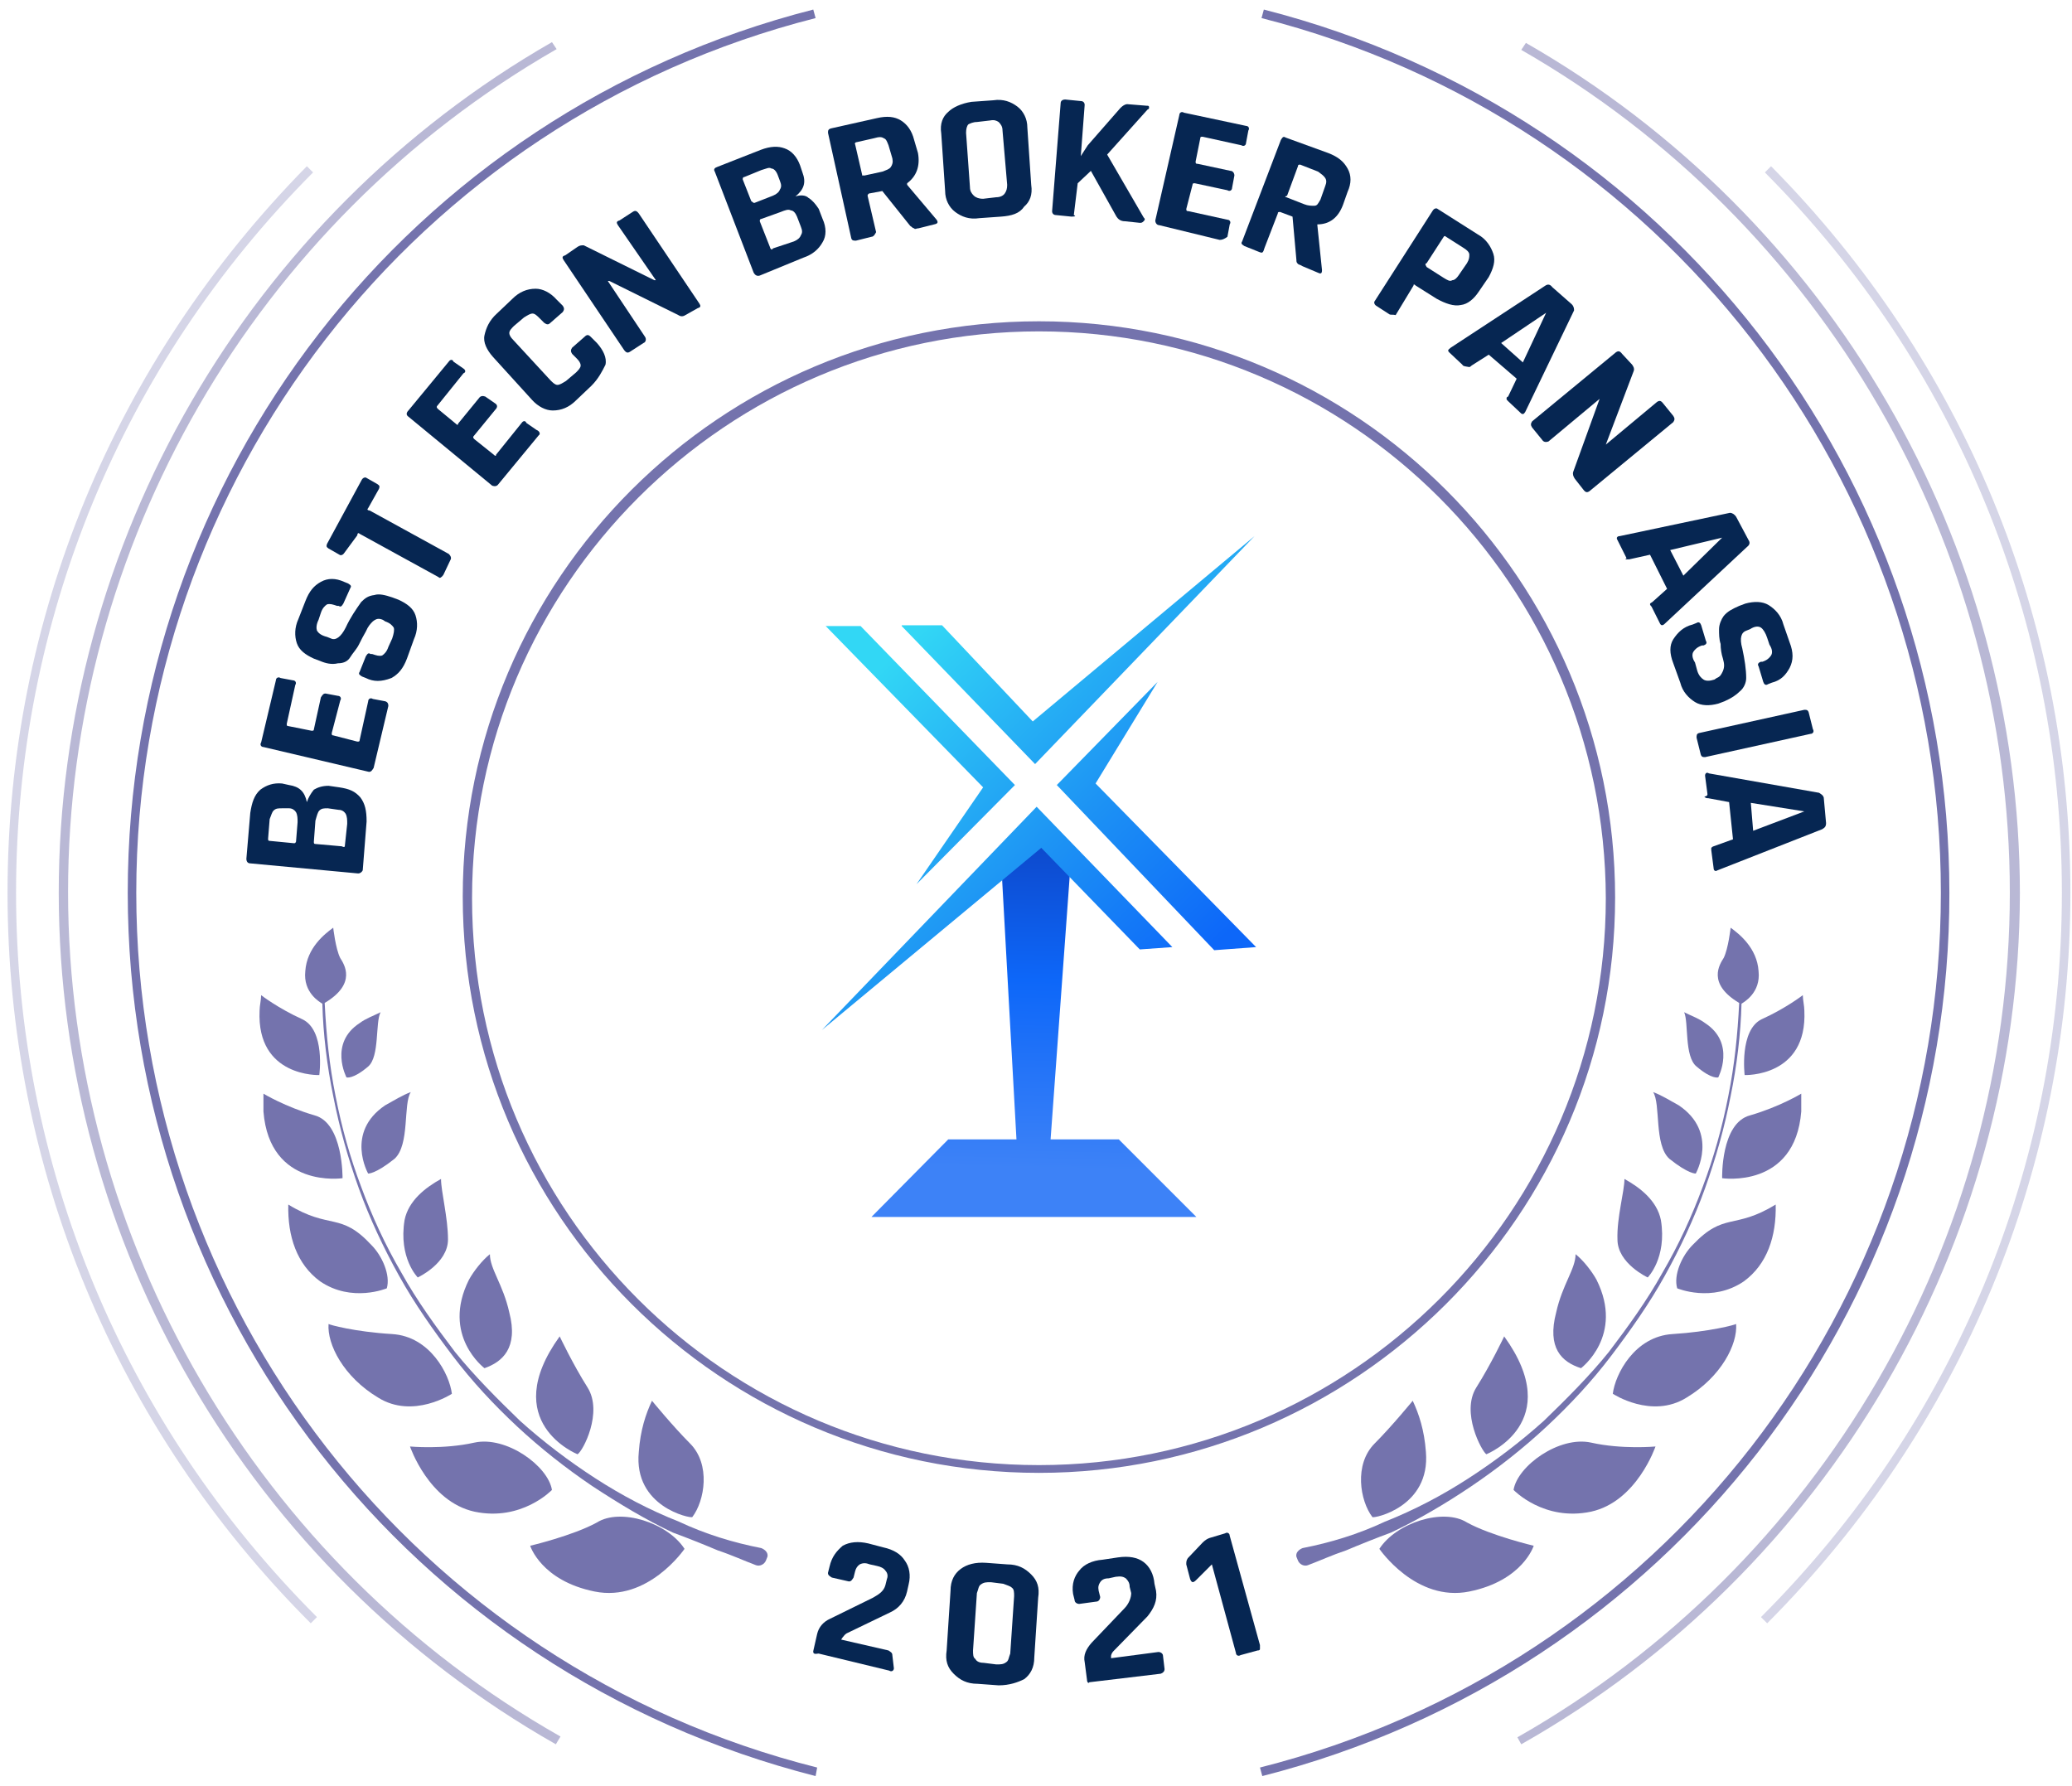 <svg xmlns="http://www.w3.org/2000/svg" width="145" height="125" viewBox="0 0 145 125" fill="none"><path d="M25.058 61.126L17.514 60.421C17.351 60.421 17.242 60.312 17.242 60.095L17.514 56.893C17.622 56.188 17.785 55.645 18.219 55.265C18.654 54.939 19.142 54.776 19.739 54.831L20.227 54.939C20.933 55.048 21.313 55.373 21.476 56.133C21.584 55.807 21.747 55.536 21.964 55.265C22.236 55.102 22.561 54.993 22.995 54.993L23.755 55.102C24.461 55.211 24.841 55.373 25.221 55.807C25.546 56.242 25.655 56.73 25.655 57.49L25.384 60.909C25.329 61.018 25.221 61.126 25.058 61.126ZM20.716 58.901L20.825 57.544C20.825 57.273 20.825 57.056 20.716 56.839C20.607 56.676 20.445 56.567 20.227 56.567H19.739C19.468 56.567 19.305 56.567 19.142 56.73C19.034 56.839 18.979 57.056 18.871 57.327L18.762 58.684C18.762 58.793 18.762 58.847 18.871 58.847L20.553 59.01C20.662 59.01 20.662 59.01 20.716 58.901ZM24.135 59.172L24.298 57.653C24.298 57.382 24.298 57.164 24.189 56.947C24.081 56.785 23.918 56.676 23.701 56.676L22.941 56.567C22.67 56.567 22.507 56.567 22.344 56.73C22.236 56.839 22.181 57.056 22.073 57.436L21.964 58.901C21.964 59.01 21.964 59.064 22.073 59.064L23.918 59.227C24.135 59.335 24.135 59.227 24.135 59.172Z" fill="#062652"></path><path d="M27.177 49.403L26.146 53.745C26.037 53.908 25.983 54.017 25.82 54.017L18.439 52.28C18.276 52.28 18.168 52.117 18.276 51.954L19.307 47.612C19.307 47.45 19.47 47.341 19.633 47.45L20.501 47.612C20.664 47.612 20.773 47.775 20.664 47.938L20.067 50.652C20.067 50.76 20.067 50.814 20.176 50.814L21.804 51.14C21.913 51.14 21.967 51.14 21.967 51.032L22.455 48.806C22.564 48.644 22.618 48.535 22.781 48.535L23.649 48.698C23.812 48.698 23.921 48.861 23.812 49.023L23.215 51.303C23.215 51.411 23.215 51.466 23.324 51.466L25.006 51.9C25.115 51.9 25.169 51.9 25.169 51.791L25.766 49.078C25.766 48.915 25.929 48.806 26.092 48.915L26.96 49.078C27.123 49.132 27.177 49.24 27.177 49.403Z" fill="#062652"></path><path d="M25.602 47.45L25.33 47.342C25.168 47.233 25.059 47.179 25.168 47.016L25.602 45.93C25.71 45.768 25.765 45.659 25.927 45.768H26.036C26.361 45.876 26.524 45.93 26.741 45.876C26.904 45.768 27.067 45.605 27.176 45.279L27.447 44.682C27.555 44.356 27.61 44.085 27.555 43.922C27.447 43.76 27.284 43.597 26.959 43.488L26.796 43.38C26.524 43.271 26.361 43.271 26.09 43.488C25.927 43.651 25.765 43.814 25.602 44.194C25.439 44.465 25.276 44.791 25.113 45.116C24.95 45.442 24.679 45.713 24.516 45.985C24.353 46.256 24.082 46.419 23.648 46.419C23.214 46.528 22.779 46.419 22.399 46.256L21.965 46.093C21.368 45.822 20.934 45.496 20.771 45.008C20.608 44.519 20.608 43.922 20.88 43.325L21.368 42.077C21.64 41.371 21.965 40.992 22.454 40.72C22.942 40.449 23.485 40.449 24.082 40.72L24.353 40.829C24.516 40.937 24.625 40.992 24.516 41.154L24.028 42.24C23.919 42.403 23.865 42.511 23.702 42.403H23.593C23.268 42.294 23.105 42.24 22.888 42.294C22.725 42.403 22.562 42.565 22.454 42.891L22.291 43.38C22.128 43.705 22.128 43.977 22.182 44.139C22.291 44.302 22.454 44.465 22.888 44.574L23.159 44.682C23.485 44.845 23.865 44.574 24.191 43.922C24.516 43.217 24.896 42.674 25.276 42.131C25.547 41.86 25.765 41.697 26.199 41.643C26.524 41.534 26.959 41.643 27.447 41.806L27.881 41.968C28.478 42.24 28.912 42.565 29.075 43.054C29.238 43.542 29.238 44.139 28.967 44.736L28.478 46.093C28.207 46.799 27.881 47.179 27.393 47.45C26.687 47.721 26.144 47.721 25.602 47.45Z" fill="#062652"></path><path d="M31.515 39.201L31.027 40.232C30.919 40.395 30.756 40.504 30.701 40.395L25.166 37.356C25.057 37.247 25.003 37.356 25.003 37.464L24.08 38.713C23.971 38.875 23.809 38.875 23.754 38.821L22.994 38.387C22.832 38.278 22.832 38.224 22.886 38.061L25.328 33.556C25.437 33.394 25.6 33.394 25.654 33.448L26.414 33.882C26.577 33.991 26.577 34.045 26.522 34.208L25.762 35.565C25.654 35.673 25.762 35.727 25.871 35.727L31.407 38.767C31.515 38.875 31.624 39.038 31.515 39.201Z" fill="#062652"></path><path d="M37.701 30.463L34.879 33.883C34.77 34.045 34.608 34.045 34.445 33.991L28.583 29.161C28.42 29.052 28.42 28.889 28.583 28.726L31.405 25.307C31.514 25.144 31.677 25.144 31.731 25.307L32.437 25.796C32.599 25.904 32.599 26.067 32.437 26.121L30.645 28.346C30.537 28.455 30.537 28.509 30.645 28.618L31.894 29.649C32.002 29.758 32.057 29.758 32.057 29.649L33.522 27.858C33.63 27.695 33.793 27.695 33.956 27.75L34.662 28.238C34.825 28.346 34.825 28.509 34.662 28.672L33.196 30.463C33.088 30.572 33.088 30.626 33.196 30.735L34.553 31.82C34.662 31.929 34.716 31.929 34.716 31.82L36.507 29.595C36.616 29.432 36.778 29.432 36.833 29.595L37.538 30.083C37.81 30.192 37.81 30.409 37.701 30.463Z" fill="#062652"></path><path d="M41.395 26.99L40.309 28.021C39.821 28.51 39.278 28.727 38.681 28.727C38.192 28.727 37.65 28.456 37.215 27.967L34.502 24.982C34.068 24.494 33.796 23.951 33.905 23.462C34.013 22.974 34.23 22.431 34.773 21.943L35.859 20.912C36.347 20.423 36.89 20.206 37.487 20.206C37.975 20.206 38.518 20.477 38.952 20.966L39.386 21.4C39.495 21.563 39.495 21.672 39.386 21.834L38.518 22.594C38.355 22.757 38.247 22.703 38.084 22.594L37.758 22.268C37.595 22.106 37.433 21.943 37.27 21.943C37.107 21.943 36.944 22.051 36.673 22.214L35.967 22.811C35.804 22.974 35.642 23.137 35.642 23.3C35.642 23.462 35.75 23.625 35.913 23.788L38.518 26.61C38.681 26.773 38.844 26.936 39.007 26.936C39.169 26.936 39.332 26.828 39.604 26.665L40.309 26.068C40.472 25.905 40.635 25.742 40.635 25.579C40.635 25.416 40.526 25.253 40.363 25.091L40.038 24.765C39.929 24.602 39.929 24.494 40.038 24.331L40.906 23.571C41.069 23.408 41.178 23.408 41.34 23.571L41.775 24.005C42.209 24.494 42.48 25.036 42.371 25.525C42.154 25.959 41.883 26.502 41.395 26.99Z" fill="#062652"></path><path d="M45.031 24.005L44.108 24.602C43.945 24.711 43.837 24.711 43.674 24.494L39.44 18.198C39.332 18.035 39.332 17.927 39.549 17.872L40.417 17.275C40.58 17.167 40.689 17.167 40.852 17.167L45.791 19.609H45.899L43.24 15.756C43.131 15.593 43.131 15.484 43.348 15.43L44.271 14.833C44.434 14.725 44.542 14.725 44.705 14.942L48.938 21.237C49.047 21.4 49.047 21.509 48.83 21.563L47.962 22.052C47.799 22.16 47.636 22.16 47.473 22.052L42.643 19.663H42.534L45.139 23.571C45.248 23.734 45.194 23.951 45.031 24.005Z" fill="#062652"></path><path d="M52.736 19.067L50.022 12.011C49.913 11.848 50.022 11.74 50.185 11.686L53.224 10.492C53.93 10.22 54.472 10.22 54.907 10.383C55.395 10.546 55.775 10.98 55.992 11.577L56.155 12.066C56.426 12.771 56.264 13.26 55.666 13.748C55.992 13.639 56.372 13.639 56.589 13.857C56.861 14.02 57.078 14.291 57.295 14.617L57.566 15.322C57.837 15.919 57.837 16.516 57.566 16.95C57.295 17.439 56.861 17.819 56.209 18.036L53.17 19.284C53.007 19.338 52.844 19.284 52.736 19.067ZM52.844 14.182L54.093 13.694C54.364 13.585 54.527 13.422 54.581 13.26C54.69 13.097 54.69 12.934 54.581 12.663L54.418 12.228C54.31 11.957 54.147 11.794 53.984 11.794C53.821 11.686 53.658 11.794 53.278 11.903L52.084 12.391C51.976 12.391 51.976 12.5 51.976 12.554L52.573 14.074C52.736 14.182 52.736 14.236 52.844 14.182ZM54.093 17.384L55.558 16.896C55.829 16.787 55.992 16.625 56.046 16.462C56.155 16.299 56.155 16.136 56.046 15.865L55.775 15.159C55.666 14.888 55.504 14.725 55.341 14.725C55.178 14.617 54.907 14.725 54.635 14.834L53.278 15.322C53.17 15.322 53.17 15.431 53.17 15.485L53.875 17.276C53.93 17.493 54.038 17.493 54.093 17.384Z" fill="#062652"></path><path d="M60.985 16.571L59.899 16.842C59.736 16.842 59.628 16.842 59.574 16.679L57.945 9.298C57.945 9.135 57.945 9.027 58.217 8.972L61.365 8.267C62.07 8.104 62.613 8.158 63.047 8.43C63.481 8.701 63.807 9.135 63.97 9.787L64.241 10.709C64.404 11.632 64.133 12.337 63.481 12.826V12.934L65.544 15.377C65.652 15.54 65.652 15.648 65.381 15.702L64.295 15.974C64.133 15.974 64.024 16.082 63.97 15.974C63.861 15.974 63.807 15.865 63.698 15.811L61.745 13.369L60.876 13.531C60.768 13.531 60.713 13.64 60.713 13.694L61.31 16.245C61.256 16.354 61.148 16.571 60.985 16.571ZM60.496 12.283L61.745 12.012C62.016 11.903 62.233 11.849 62.342 11.686C62.45 11.523 62.504 11.361 62.45 11.089L62.179 10.166C62.07 9.895 62.016 9.732 61.853 9.678C61.69 9.569 61.527 9.569 61.148 9.678L59.953 9.949C59.845 9.949 59.791 10.058 59.845 10.112L60.333 12.229C60.279 12.283 60.388 12.283 60.496 12.283Z" fill="#062652"></path><path d="M70.049 15.16L68.529 15.268C67.824 15.377 67.281 15.16 66.847 14.834C66.412 14.508 66.141 13.966 66.141 13.368L65.87 9.352C65.761 8.647 65.978 8.158 66.358 7.833C66.684 7.507 67.281 7.236 67.986 7.127L69.506 7.018C70.212 6.91 70.754 7.127 71.189 7.453C71.623 7.778 71.894 8.321 71.894 8.918L72.165 12.934C72.274 13.64 72.057 14.128 71.677 14.454C71.351 14.943 70.809 15.105 70.049 15.16ZM68.8 13.911L69.723 13.803C69.995 13.803 70.212 13.694 70.32 13.531C70.429 13.368 70.483 13.206 70.483 12.934L70.157 9.135C70.157 8.864 70.049 8.701 69.886 8.538C69.723 8.43 69.56 8.375 69.289 8.43L68.366 8.538C68.095 8.538 67.878 8.647 67.769 8.701C67.661 8.81 67.606 9.027 67.606 9.298L67.878 13.097C67.878 13.368 67.986 13.531 68.149 13.694C68.258 13.803 68.475 13.911 68.8 13.911Z" fill="#062652"></path><path d="M74.984 15.16L73.898 15.051C73.736 15.051 73.627 14.943 73.627 14.78L74.224 7.236C74.224 7.073 74.332 6.964 74.55 6.964L75.635 7.073C75.798 7.073 75.906 7.181 75.906 7.344L75.635 10.926C75.744 10.764 75.906 10.492 76.124 10.166L78.403 7.561C78.566 7.399 78.729 7.29 78.891 7.29L80.248 7.399C80.357 7.399 80.411 7.399 80.411 7.507C80.411 7.616 80.411 7.616 80.303 7.67L77.48 10.818L80.031 15.214C80.14 15.323 80.14 15.377 80.031 15.485C79.923 15.594 79.868 15.594 79.76 15.594L78.729 15.485C78.403 15.485 78.24 15.323 78.132 15.16L76.341 11.958L75.418 12.826L75.147 15.051C75.309 15.105 75.255 15.16 74.984 15.16Z" fill="#062652"></path><path d="M85.352 16.788L81.119 15.757C80.956 15.757 80.848 15.594 80.848 15.431L82.53 8.05C82.53 7.887 82.693 7.778 82.856 7.887L87.198 8.81C87.361 8.81 87.469 8.972 87.361 9.135L87.198 10.004C87.198 10.166 87.035 10.275 86.872 10.166L84.158 9.569C84.05 9.569 83.996 9.569 83.996 9.678L83.67 11.306C83.67 11.415 83.67 11.469 83.833 11.469L86.112 11.957C86.275 11.957 86.384 12.12 86.384 12.283L86.221 13.152C86.221 13.314 86.058 13.423 85.895 13.314L83.616 12.826C83.507 12.826 83.453 12.826 83.453 12.934L83.019 14.617C83.019 14.726 83.019 14.78 83.181 14.78L85.895 15.377C86.058 15.377 86.166 15.54 86.058 15.702L85.895 16.571C85.678 16.734 85.515 16.788 85.352 16.788Z" fill="#062652"></path><path d="M88.173 17.656L87.087 17.222C86.925 17.114 86.816 17.059 86.925 16.896L89.638 9.787C89.747 9.624 89.801 9.515 89.964 9.624L92.949 10.709C93.654 10.981 94.034 11.306 94.306 11.795C94.577 12.283 94.577 12.826 94.306 13.423L93.98 14.346C93.654 15.214 93.058 15.703 92.189 15.703V15.757L92.515 18.905C92.515 19.176 92.406 19.176 92.189 19.067L91.158 18.633C90.995 18.525 90.887 18.525 90.832 18.47C90.724 18.362 90.724 18.308 90.724 18.199L90.452 15.16L89.584 14.834C89.475 14.834 89.421 14.834 89.421 14.943L88.499 17.331C88.39 17.711 88.336 17.711 88.173 17.656ZM90.018 13.803L91.266 14.291C91.538 14.4 91.755 14.4 91.972 14.4C92.189 14.4 92.243 14.237 92.406 13.966L92.732 13.043C92.84 12.772 92.84 12.609 92.732 12.446C92.623 12.283 92.46 12.175 92.243 12.012L90.995 11.523C90.887 11.523 90.832 11.523 90.832 11.632L90.072 13.694C89.91 13.749 89.91 13.803 90.018 13.803Z" fill="#062652"></path><path d="M97.234 21.998L96.311 21.401C96.148 21.292 96.148 21.129 96.202 21.075L100.273 14.725C100.381 14.562 100.544 14.562 100.599 14.616L103.421 16.407C104.018 16.733 104.343 17.276 104.506 17.764C104.669 18.253 104.506 18.796 104.181 19.393L103.475 20.424C103.149 20.912 102.715 21.292 102.227 21.346C101.738 21.455 101.141 21.238 100.544 20.912L99.079 19.99C98.97 19.881 98.916 19.881 98.916 19.99L97.668 22.052C97.505 21.998 97.342 22.052 97.234 21.998ZM99.839 18.687L101.033 19.447C101.304 19.61 101.467 19.718 101.63 19.61C101.793 19.61 101.955 19.447 102.064 19.284L102.661 18.416C102.824 18.144 102.824 17.981 102.824 17.819C102.824 17.656 102.661 17.493 102.39 17.33L101.196 16.57C101.087 16.462 101.033 16.57 101.033 16.57L99.839 18.416C99.676 18.47 99.784 18.578 99.839 18.687Z" fill="#062652"></path><path d="M102.338 25.525L101.415 24.657C101.306 24.548 101.307 24.494 101.524 24.331L108.145 19.989C108.308 19.881 108.471 19.881 108.633 20.098L109.99 21.292C110.153 21.455 110.153 21.617 110.153 21.726L106.734 28.836C106.625 28.999 106.571 28.999 106.463 28.945L105.54 28.076C105.431 27.968 105.431 27.968 105.431 27.913C105.431 27.805 105.431 27.805 105.54 27.75L106.137 26.502L104.183 24.82L102.989 25.579C102.88 25.688 102.826 25.688 102.826 25.688C102.501 25.634 102.392 25.634 102.338 25.525ZM108.199 21.889L105.051 24.006L106.571 25.362L108.199 21.889Z" fill="#062652"></path><path d="M107.926 30.789L107.22 29.921C107.112 29.758 107.112 29.649 107.22 29.487L113.082 24.656C113.244 24.548 113.353 24.548 113.516 24.765L114.221 25.525C114.33 25.688 114.384 25.796 114.33 25.959L112.376 31.115L115.958 28.13C116.121 28.021 116.23 28.021 116.392 28.238L117.098 29.107C117.207 29.27 117.207 29.378 117.098 29.541L111.236 34.371C111.074 34.48 110.965 34.48 110.802 34.263L110.205 33.503C110.097 33.34 110.042 33.177 110.097 33.014L111.942 27.913L108.36 30.898C108.197 30.952 108.034 30.952 107.926 30.789Z" fill="#062652"></path><path d="M113.787 38.984L113.19 37.79C113.082 37.627 113.19 37.518 113.353 37.518L121.06 35.89C121.223 35.89 121.386 35.999 121.494 36.161L122.362 37.79C122.471 37.953 122.471 38.115 122.254 38.278L116.501 43.651C116.338 43.814 116.23 43.76 116.175 43.651L115.578 42.457C115.47 42.349 115.47 42.294 115.47 42.294C115.47 42.186 115.578 42.186 115.633 42.132L116.664 41.209L115.47 38.821L114.004 39.147C113.896 39.147 113.841 39.147 113.733 39.147C113.896 39.038 113.787 39.038 113.787 38.984ZM120.517 37.627L116.881 38.495L117.803 40.286L120.517 37.627Z" fill="#062652"></path><path d="M118.455 43.705L118.726 43.596C118.889 43.488 118.998 43.596 119.052 43.759L119.378 44.845C119.486 45.008 119.378 45.116 119.215 45.17H119.106C118.781 45.279 118.618 45.442 118.509 45.605C118.401 45.767 118.401 46.039 118.618 46.364L118.781 46.961C118.889 47.287 119.052 47.45 119.215 47.558C119.378 47.667 119.649 47.667 119.975 47.558L120.137 47.45C120.409 47.341 120.463 47.178 120.572 46.961C120.68 46.69 120.68 46.473 120.572 46.093C120.463 45.767 120.409 45.387 120.409 45.062C120.3 44.736 120.3 44.356 120.3 44.031C120.3 43.705 120.463 43.325 120.626 43.108C120.897 42.782 121.223 42.62 121.711 42.402L122.146 42.239C122.743 42.077 123.34 42.077 123.774 42.348C124.208 42.62 124.642 43.054 124.805 43.705L125.239 44.953C125.511 45.659 125.511 46.202 125.239 46.744C124.968 47.233 124.642 47.613 123.991 47.776L123.719 47.884C123.557 47.993 123.448 47.884 123.394 47.721L123.068 46.636C122.96 46.473 123.068 46.364 123.231 46.31H123.34C123.665 46.202 123.828 46.039 123.937 45.876C124.045 45.713 124.045 45.442 123.828 45.116L123.665 44.628C123.557 44.302 123.394 44.031 123.231 43.922C123.068 43.813 122.797 43.813 122.471 44.031L122.2 44.139C121.874 44.248 121.711 44.628 121.928 45.387C122.091 46.147 122.2 46.853 122.2 47.45C122.2 47.776 122.037 48.155 121.766 48.373C121.494 48.644 121.169 48.861 120.68 49.078L120.246 49.241C119.649 49.404 119.052 49.404 118.618 49.132C118.184 48.861 117.749 48.427 117.587 47.776L117.098 46.419C116.827 45.713 116.827 45.17 117.098 44.736C117.424 44.248 117.804 43.868 118.455 43.705Z" fill="#062652"></path><path d="M126.705 51.357L119.324 52.985C119.161 52.985 119.052 52.985 118.998 52.714L118.727 51.628C118.727 51.465 118.727 51.357 118.889 51.303L126.271 49.674C126.433 49.674 126.542 49.674 126.596 49.946L126.868 51.031C126.976 51.194 126.868 51.357 126.705 51.357Z" fill="#062652"></path><path d="M119.485 55.536L119.322 54.288C119.322 54.125 119.43 54.016 119.593 54.125L127.3 55.482C127.463 55.59 127.572 55.644 127.626 55.807L127.789 57.598C127.789 57.87 127.68 57.924 127.517 58.032L120.19 60.909C120.027 61.018 119.919 60.909 119.919 60.746L119.756 59.498C119.756 59.389 119.756 59.335 119.756 59.335C119.756 59.335 119.865 59.227 119.919 59.227L121.276 58.738L121.004 56.133L119.539 55.861C119.43 55.861 119.376 55.861 119.268 55.753C119.539 55.699 119.485 55.59 119.485 55.536ZM126.269 56.784L122.524 56.187L122.687 58.141L126.269 56.784Z" fill="#062652"></path><path d="M56.91 115.559L57.181 114.364C57.29 113.876 57.616 113.496 58.104 113.279L61.089 111.814C61.578 111.542 61.849 111.325 61.958 110.945L62.066 110.511C62.175 110.24 62.066 110.023 61.958 109.914C61.849 109.751 61.632 109.643 61.361 109.588L60.872 109.48C60.601 109.371 60.384 109.371 60.167 109.48C60.004 109.588 59.895 109.751 59.841 109.968L59.732 110.402C59.624 110.565 59.57 110.674 59.407 110.674L58.213 110.402C58.05 110.294 57.941 110.24 57.941 110.077L58.05 109.643C58.213 108.937 58.538 108.557 58.973 108.177C59.461 107.906 60.058 107.852 60.764 108.014L61.795 108.286C62.555 108.449 63.043 108.774 63.315 109.208C63.64 109.643 63.749 110.24 63.586 110.891L63.477 111.379C63.315 112.085 62.88 112.573 62.283 112.845L59.244 114.31C59.081 114.419 59.081 114.473 58.973 114.582L58.864 114.744L62.175 115.504C62.338 115.613 62.446 115.667 62.446 115.83L62.555 116.753C62.555 116.915 62.392 117.024 62.229 116.915L57.29 115.721C56.964 115.776 56.91 115.721 56.91 115.559Z" fill="#062652"></path><path d="M69.884 117.946L68.418 117.838C67.659 117.838 67.17 117.567 66.736 117.132C66.302 116.698 66.139 116.21 66.247 115.504L66.519 111.325C66.519 110.619 66.79 110.131 67.224 109.805C67.659 109.48 68.255 109.317 69.015 109.371L70.481 109.48C71.241 109.48 71.729 109.751 72.163 110.185C72.597 110.619 72.76 111.108 72.652 111.813L72.38 115.993C72.38 116.698 72.109 117.187 71.675 117.512C71.241 117.729 70.644 117.946 69.884 117.946ZM68.853 116.372L69.721 116.481C70.047 116.481 70.209 116.481 70.427 116.318C70.589 116.21 70.589 115.993 70.698 115.721L70.969 111.705C70.969 111.434 70.969 111.216 70.806 111.108C70.698 110.999 70.481 110.945 70.209 110.837L69.341 110.728C69.015 110.728 68.853 110.728 68.635 110.891C68.473 110.999 68.473 111.216 68.364 111.488L68.093 115.504C68.093 115.775 68.093 115.993 68.256 116.101C68.364 116.318 68.635 116.372 68.853 116.372Z" fill="#062652"></path><path d="M76.07 117.566L75.907 116.318C75.798 115.829 76.015 115.395 76.395 114.961L78.675 112.573C79 112.247 79.163 111.813 79.163 111.488L79.055 111.053C79.055 110.782 78.946 110.619 78.783 110.456C78.621 110.348 78.458 110.293 78.078 110.348L77.589 110.456C77.264 110.456 77.101 110.565 76.992 110.728C76.884 110.89 76.829 111.053 76.884 111.325L76.992 111.759C76.992 111.922 76.884 112.085 76.721 112.085L75.527 112.247C75.364 112.247 75.201 112.139 75.201 111.976L75.093 111.542C74.984 110.836 75.201 110.293 75.527 109.914C75.853 109.479 76.45 109.208 77.155 109.154L78.241 108.991C79 108.882 79.597 108.991 80.032 109.317C80.466 109.642 80.737 110.185 80.791 110.836L80.9 111.325C81.009 112.03 80.737 112.573 80.303 113.116L77.915 115.558C77.806 115.667 77.752 115.829 77.752 115.884V116.047L81.063 115.612C81.226 115.612 81.388 115.721 81.388 115.884L81.497 116.806C81.497 116.969 81.388 117.078 81.226 117.132L76.232 117.729C76.178 117.838 76.07 117.729 76.07 117.566Z" fill="#062652"></path><path d="M83.287 110.511L83.016 109.48C83.016 109.317 83.016 109.208 83.124 109.046L84.155 107.96C84.318 107.797 84.481 107.689 84.644 107.634L85.729 107.309C85.892 107.2 86.055 107.309 86.055 107.472L88.172 115.124C88.172 115.233 88.172 115.287 88.172 115.396C88.172 115.504 88.063 115.504 88.009 115.504L86.815 115.83C86.652 115.938 86.489 115.83 86.489 115.667L84.807 109.48L83.721 110.565C83.504 110.782 83.395 110.782 83.287 110.511Z" fill="#062652"></path><path d="M102.986 103.998C104.831 102.75 106.622 101.339 108.25 99.82C109.878 98.3 111.398 96.672 112.755 94.881C114.111 93.09 115.414 91.245 116.499 89.291C117.585 87.338 118.562 85.275 119.321 83.159C120.081 81.042 120.678 78.926 121.112 76.701C121.546 74.584 121.818 72.359 121.872 70.243C122.035 70.134 123.229 69.483 123.066 67.963C122.957 66.335 121.709 65.359 121.112 64.924C121.112 64.924 120.949 66.39 120.624 67.041C120.352 67.475 119.43 68.832 121.709 70.189C121.601 72.413 121.384 74.53 120.949 76.701C120.515 78.926 119.918 81.042 119.159 83.05C118.399 85.113 117.476 87.121 116.337 89.074C115.251 91.028 113.949 92.819 112.592 94.61C111.235 96.292 109.607 97.92 108.033 99.44C106.405 100.905 104.614 102.262 102.769 103.456C100.924 104.65 98.97 105.681 96.908 106.495C95.063 107.363 93.109 107.96 91.155 108.34C90.884 108.449 90.667 108.666 90.721 108.937L90.83 109.208C90.938 109.48 91.264 109.642 91.535 109.534C92.404 109.208 93.218 108.828 94.195 108.503C95.226 108.069 96.311 107.634 97.342 107.255C99.187 106.386 101.141 105.247 102.986 103.998Z" fill="#7473AD"></path><path d="M96.529 108.394C96.529 108.394 99.08 112.139 102.825 111.379C106.57 110.62 107.33 108.177 107.33 108.177C107.33 108.177 104.345 107.472 102.662 106.549C101.034 105.518 97.723 106.549 96.529 108.394Z" fill="#7473AD"></path><path d="M99.786 101.611C99.677 100.091 99.297 98.951 98.863 98.029C98.863 98.029 97.398 99.82 96.204 101.014C94.738 102.479 95.172 105.03 96.041 106.17C96.149 106.278 100.111 105.464 99.786 101.611Z" fill="#7473AD"></path><path d="M111.347 100.959C109.122 100.471 106.191 102.587 105.92 104.27C105.92 104.27 108.037 106.495 111.347 105.79C114.549 105.084 115.852 101.23 115.852 101.23C115.852 101.23 113.518 101.448 111.347 100.959Z" fill="#7473AD"></path><path d="M104.016 101.774C104.016 101.774 109.606 99.549 105.264 93.524C105.264 93.524 104.341 95.478 103.31 97.106C102.225 98.843 103.69 101.557 104.016 101.774Z" fill="#7473AD"></path><path d="M117.044 93.362C114.385 93.525 113.028 96.184 112.865 97.541C112.865 97.541 115.579 99.332 118.021 97.812C120.464 96.347 121.603 94.067 121.495 92.656C121.441 92.71 119.649 93.199 117.044 93.362Z" fill="#7473AD"></path><path d="M110.64 95.75C110.64 95.75 113.68 93.47 111.726 89.562C111.4 88.966 110.803 88.206 110.26 87.772C110.26 88.803 109.338 89.888 108.903 91.842C108.252 94.339 109.283 95.316 110.64 95.75Z" fill="#7473AD"></path><path d="M118.457 87.121C117.697 87.88 117.1 89.237 117.371 90.16C117.371 90.16 119.814 91.191 122.039 89.671C123.667 88.477 124.318 86.524 124.264 84.298C121.333 86.089 120.682 84.787 118.457 87.121Z" fill="#7473AD"></path><path d="M120.517 82.454C120.517 82.454 125.618 83.213 126.053 77.786C126.053 77.352 126.053 76.918 126.053 76.538C126.053 76.538 124.533 77.46 122.47 78.057C120.408 78.6 120.517 82.454 120.517 82.454Z" fill="#7473AD"></path><path d="M113.191 86.741C113.191 88.423 115.308 89.4 115.308 89.4C115.308 89.4 116.665 88.043 116.231 85.384C115.959 84.027 114.765 83.104 113.68 82.507C113.68 83.376 113.137 85.221 113.191 86.741Z" fill="#7473AD"></path><path d="M116.825 81.097C118.182 82.182 118.671 82.128 118.671 82.128C118.671 82.128 120.299 79.251 117.477 77.352C116.88 77.026 116.283 76.646 115.686 76.429C116.228 77.243 115.74 80.12 116.825 81.097Z" fill="#7473AD"></path><path d="M122.091 75.236C122.091 75.236 126.487 75.399 126.27 70.731C126.27 70.405 126.162 69.971 126.162 69.645C126.162 69.645 124.968 70.568 123.285 71.328C121.711 72.088 122.091 75.236 122.091 75.236Z" fill="#7473AD"></path><path d="M118.726 74.638C119.811 75.561 120.245 75.398 120.245 75.398C120.245 75.398 121.494 73.01 119.323 71.599C118.889 71.273 118.4 71.111 117.857 70.839C118.183 71.545 117.857 73.933 118.726 74.638Z" fill="#7473AD"></path><path d="M41.445 103.998C39.599 102.75 37.809 101.339 36.18 99.82C34.552 98.3 33.033 96.672 31.676 94.881C30.319 93.09 29.017 91.245 27.931 89.291C26.846 87.338 25.869 85.275 25.109 83.159C24.35 81.042 23.753 78.926 23.319 76.701C22.884 74.584 22.613 72.359 22.559 70.243C22.396 70.134 21.202 69.483 21.365 67.963C21.473 66.335 22.722 65.359 23.319 64.924C23.319 64.924 23.481 66.39 23.807 67.041C24.078 67.475 25.001 68.832 22.722 70.189C22.83 72.413 23.047 74.53 23.481 76.701C23.916 78.926 24.512 81.042 25.272 83.05C26.032 85.113 26.955 87.121 28.094 89.074C29.18 91.028 30.482 92.819 31.839 94.61C33.196 96.292 34.824 97.92 36.398 99.44C38.026 100.905 39.816 102.262 41.662 103.456C43.507 104.65 45.461 105.681 47.523 106.495C49.368 107.363 51.322 107.96 53.275 108.34C53.547 108.449 53.764 108.666 53.709 108.937L53.601 109.208C53.492 109.48 53.167 109.642 52.895 109.534C52.027 109.208 51.213 108.828 50.236 108.503C49.205 108.069 48.12 107.634 47.089 107.255C45.243 106.386 43.344 105.247 41.445 103.998Z" fill="#7473AD"></path><path d="M47.904 108.394C47.904 108.394 45.353 112.139 41.608 111.379C37.863 110.62 37.103 108.177 37.103 108.177C37.103 108.177 40.089 107.472 41.771 106.549C43.399 105.518 46.71 106.549 47.904 108.394Z" fill="#7473AD"></path><path d="M44.703 101.611C44.812 100.091 45.191 98.951 45.626 98.029C45.626 98.029 47.091 99.82 48.285 101.014C49.751 102.479 49.316 105.03 48.448 106.17C48.339 106.278 44.323 105.464 44.703 101.611Z" fill="#7473AD"></path><path d="M33.198 100.959C35.423 100.471 38.354 102.587 38.626 104.27C38.626 104.27 36.509 106.495 33.198 105.79C29.996 105.084 28.693 101.23 28.693 101.23C28.693 101.23 31.027 101.448 33.198 100.959Z" fill="#7473AD"></path><path d="M40.416 101.774C40.416 101.774 34.826 99.549 39.167 93.524C39.167 93.524 40.09 95.478 41.121 97.106C42.207 98.843 40.796 101.557 40.416 101.774Z" fill="#7473AD"></path><path d="M27.444 93.362C30.103 93.525 31.46 96.184 31.623 97.541C31.623 97.541 28.909 99.332 26.467 97.812C24.025 96.347 22.885 94.067 22.993 92.656C23.048 92.71 24.784 93.199 27.444 93.362Z" fill="#7473AD"></path><path d="M33.903 95.75C33.903 95.75 30.863 93.47 32.817 89.562C33.143 88.966 33.74 88.206 34.283 87.772C34.283 88.803 35.205 89.888 35.639 91.842C36.291 94.339 35.151 95.316 33.903 95.75Z" fill="#7473AD"></path><path d="M25.982 87.121C26.742 87.88 27.339 89.237 27.068 90.16C27.068 90.16 24.625 91.191 22.4 89.671C20.772 88.477 20.121 86.524 20.175 84.298C23.106 86.089 23.811 84.787 25.982 87.121Z" fill="#7473AD"></path><path d="M23.971 82.454C23.971 82.454 18.87 83.213 18.436 77.786C18.436 77.352 18.436 76.918 18.436 76.538C18.436 76.538 19.955 77.46 22.018 78.057C24.026 78.6 23.971 82.454 23.971 82.454Z" fill="#7473AD"></path><path d="M31.351 86.741C31.351 88.423 29.235 89.4 29.235 89.4C29.235 89.4 27.878 88.043 28.312 85.384C28.583 84.027 29.777 83.104 30.863 82.507C30.863 83.376 31.351 85.221 31.351 86.741Z" fill="#7473AD"></path><path d="M27.608 81.097C26.251 82.182 25.762 82.128 25.762 82.128C25.762 82.128 24.134 79.251 26.956 77.352C27.553 77.026 28.15 76.646 28.747 76.429C28.204 77.243 28.693 80.12 27.608 81.097Z" fill="#7473AD"></path><path d="M22.345 75.236C22.345 75.236 17.949 75.399 18.166 70.731C18.166 70.405 18.274 69.971 18.274 69.645C18.274 69.645 19.469 70.568 21.151 71.328C22.779 72.088 22.345 75.236 22.345 75.236Z" fill="#7473AD"></path><path d="M25.765 74.638C24.68 75.561 24.246 75.398 24.246 75.398C24.246 75.398 22.997 73.01 25.169 71.599C25.603 71.273 26.091 71.111 26.634 70.839C26.254 71.545 26.58 73.933 25.765 74.638Z" fill="#7473AD"></path><path d="M88.337 124.295L88.174 123.698C116.285 116.589 135.823 91.408 135.823 62.482C135.823 33.611 116.285 8.375 88.282 1.266L88.445 0.669C116.72 7.887 136.419 33.285 136.419 62.482C136.474 91.679 116.665 117.077 88.337 124.295Z" fill="#7473AD"></path><path opacity="0.3" d="M123.669 113.604L123.234 113.17C136.802 99.603 144.291 81.585 144.291 62.482C144.291 43.488 136.91 25.525 123.506 12.066L123.94 11.632C137.453 25.308 144.888 43.325 144.888 62.482C144.888 81.748 137.29 99.928 123.669 113.604Z" fill="#7473AD"></path><path opacity="0.5" d="M106.459 122.07L106.188 121.582C127.407 109.534 140.649 86.849 140.649 62.482C140.649 38.224 127.57 15.594 106.459 3.491L106.784 3.003C128.112 15.214 141.354 38.061 141.354 62.537C141.3 87.012 127.95 109.914 106.459 122.07Z" fill="#7473AD"></path><path opacity="0.3" d="M21.747 113.604C8.071 99.928 0.527 81.748 0.527 62.482C0.527 43.271 8.017 25.308 21.475 11.632L21.91 12.066C8.505 25.525 1.124 43.434 1.124 62.482C1.124 81.585 8.614 99.603 22.181 113.17L21.747 113.604Z" fill="#7473AD"></path><path opacity="0.5" d="M38.898 122.07C17.407 109.86 4.111 87.012 4.111 62.483C4.111 38.007 17.353 15.159 38.627 2.949L38.952 3.437C17.787 15.594 4.763 38.17 4.763 62.428C4.763 86.795 18.004 109.48 39.224 121.528L38.898 122.07Z" fill="#7473AD"></path><path d="M57.076 124.295C28.693 117.077 8.939 91.679 8.939 62.482C8.939 33.285 28.639 7.887 56.913 0.669L57.076 1.266C29.073 8.375 9.536 33.611 9.536 62.482C9.536 91.408 29.128 116.643 57.185 123.698L57.076 124.295Z" fill="#7473AD"></path><path d="M72.705 103.076C50.455 103.076 32.383 85.004 32.383 62.753C32.383 40.503 50.455 22.485 72.705 22.485C94.956 22.485 113.027 40.557 113.027 62.808C113.027 85.058 94.847 103.076 72.705 103.076ZM72.705 23.191C50.889 23.191 33.034 40.937 33.034 62.862C33.034 84.787 50.78 102.533 72.705 102.533C94.522 102.533 112.376 84.787 112.376 62.862C112.322 40.937 94.522 23.191 72.705 23.191Z" fill="#7473AD"></path><path d="M60.984 85.167H83.723L78.296 79.74H73.521L74.877 61.071L72.815 59.009L70.102 61.071L71.133 79.74H66.357L60.984 85.167Z" fill="url(#paint0_linear_7283_2013)"></path><path fill-rule="evenodd" clip-rule="evenodd" d="M68.8 55.101L57.783 43.813H60.225L71.025 54.939L64.133 61.885L68.8 55.101ZM87.903 66.281L76.669 54.83L81.011 47.721L73.956 54.939L84.972 66.498L87.903 66.281ZM82.042 66.281L72.545 56.458L57.512 72.088L72.87 59.334L79.763 66.444L82.042 66.281ZM63.102 43.813L72.436 53.473L87.794 37.518L72.273 50.489L65.924 43.759H63.102V43.813Z" fill="url(#paint1_linear_7283_2013)"></path><defs><linearGradient id="paint0_linear_7283_2013" x1="72.432" y1="81.765" x2="72.935" y2="59.012" gradientUnits="userSpaceOnUse"><stop stop-color="#3D82F7"></stop><stop offset="0.578" stop-color="#0D67F9"></stop><stop offset="1" stop-color="#0D49CC"></stop></linearGradient><linearGradient id="paint1_linear_7283_2013" x1="63.271" y1="45.081" x2="84.3" y2="66.844" gradientUnits="userSpaceOnUse"><stop stop-color="#32D7F5"></stop><stop offset="0.57" stop-color="#1D93F4"></stop><stop offset="1" stop-color="#0D67F9"></stop></linearGradient></defs></svg>